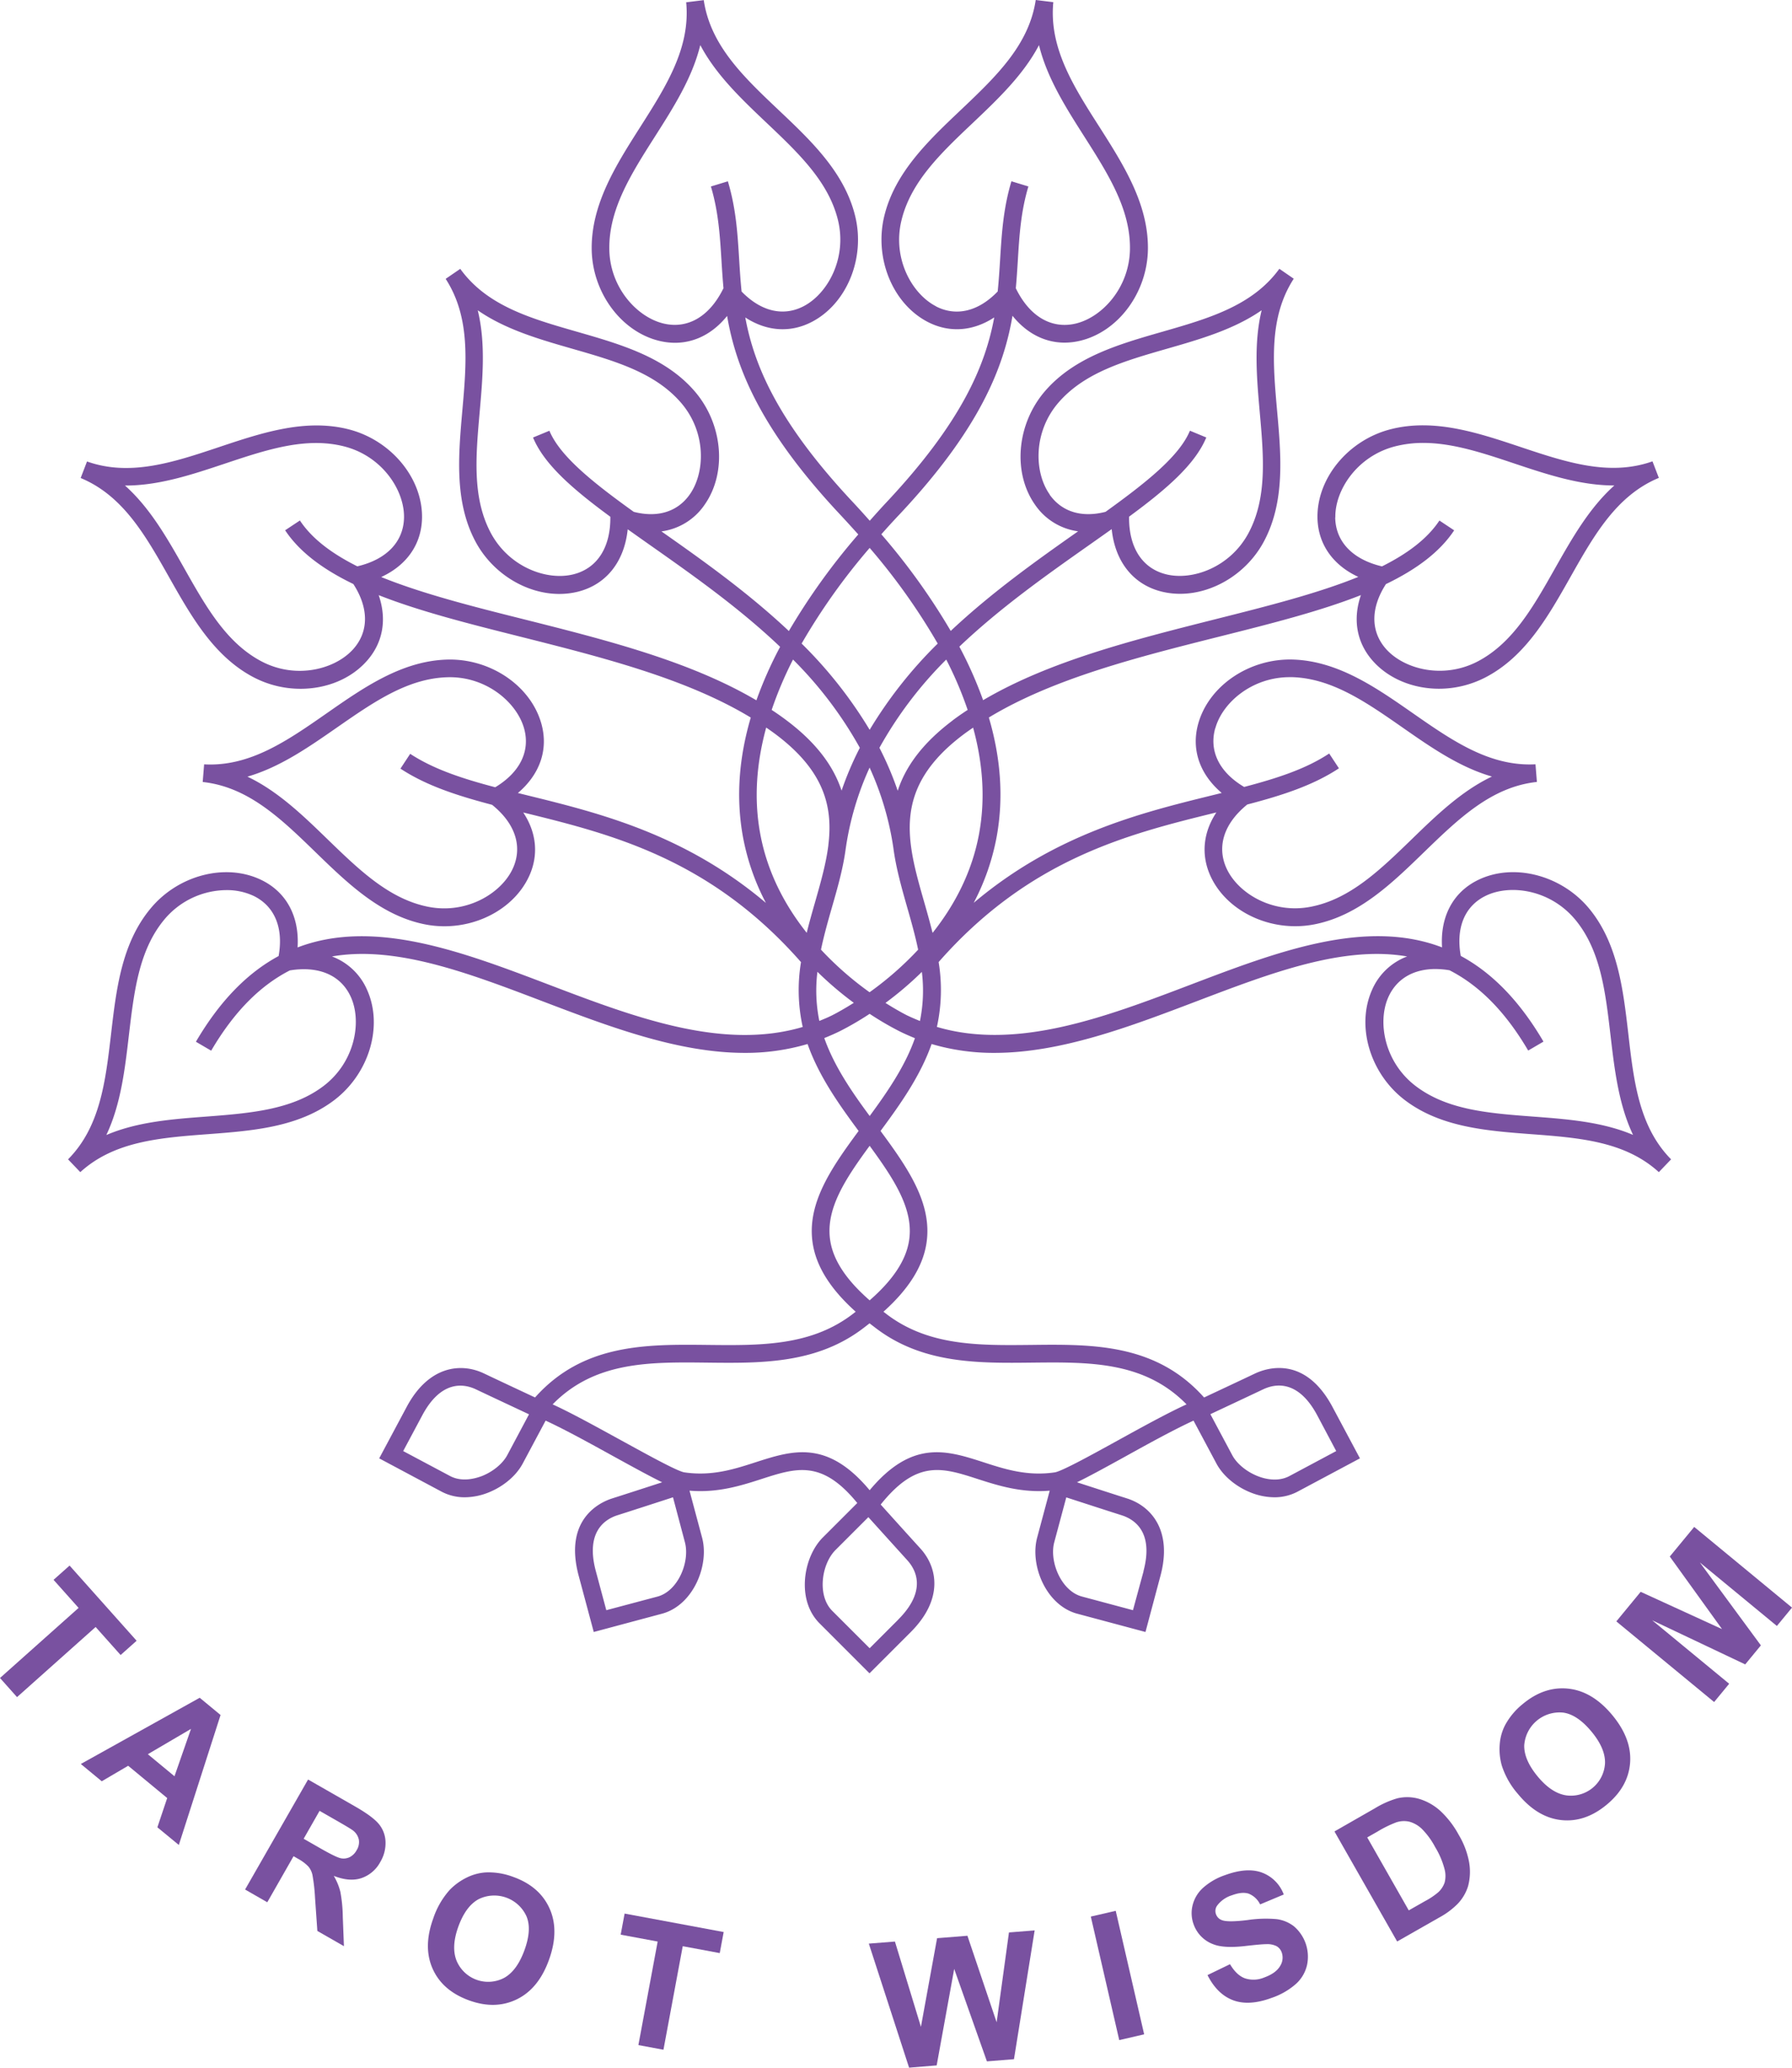 <svg xmlns="http://www.w3.org/2000/svg" viewBox="0 0 693.35 800"><g id="afafc3ba-09ba-4c2d-916c-c315d8e6333f" data-name="Layer 2"><g id="ade807f5-a11b-495e-94b9-7f5e04fcb518" data-name="Layer 1"><path d="M630,399.81c-2-17.14-4.07-34.86-15.13-48.27-10.74-13-29.23-17.78-43-11.06-9.75,4.76-14.68,14.28-13.92,26.07-29.59-11.31-63.73,1.65-97.11,14.36-33.18,12.63-67.35,25.6-98.34,16.41a66.34,66.34,0,0,0,.67-25.09c35.2-40.07,73.49-49.54,107.32-57.86l.12,0c-5.09,7.7-6,16.39-2.23,24.64,5.44,11.8,18.74,19.35,32.76,19.35a38.62,38.62,0,0,0,7.54-.74c17.05-3.4,29.85-15.83,42.23-27.84,13.43-13,26.12-25.34,43.74-27.24l-.55-6.83c-17.71.94-32.2-9.14-47.55-19.84-14.16-9.87-28.79-20.07-46.16-20.68-16.93-.56-32.69,10.09-36.79,24.85-2.78,10,.64,19.59,9.1,26.76l-3.85.95c-27.55,6.78-60.64,15-92.11,41.57a90,90,0,0,0,8.94-25.88q3.93-22-3.08-45.83c25-15.15,57.7-23.38,89.41-31.36,19.57-4.92,38.6-9.71,54.55-16-3.18,9.19-1.75,18.2,4.47,25.31s15.82,10.92,25.77,10.92A39.16,39.16,0,0,0,574.91,262c15.39-8.07,24.16-23.6,32.65-38.63,9.2-16.29,17.9-31.68,34.27-38.47l-2.46-6.4c-16.72,5.92-33.48.32-51.22-5.61-16.36-5.46-33.29-11.11-50.12-6.8-16.36,4.19-28.52,18.91-28.28,34.23.17,10.22,6,18.36,15.8,22.89-15.8,6.41-35.21,11.32-55.25,16.36-31.65,8-64.22,16.18-89.92,31.34a155.35,155.35,0,0,0-9.19-20.72c15.88-15.1,33.8-27.73,50-39.15q4.62-3.25,8.94-6.32c1.28,12.46,8.2,21.33,19.14,24.13a29.78,29.78,0,0,0,7.33.9c12.81,0,25.93-7.93,32.53-20.45,8.11-15.37,6.55-33.15,5-50.34-1.65-18.64-3.2-36.24,6.44-51.12L495,104c-10.41,14.34-27.4,19.22-45.38,24.39-16.59,4.77-33.74,9.69-45.16,22.79-11.11,12.72-12.79,31.73-3.91,44.22a24.05,24.05,0,0,0,16.58,10.17c-15.4,10.85-33.15,23.37-49.28,38.54A252.22,252.22,0,0,0,341,206.72c2.25-2.54,4.56-5.09,7-7.66,31-33,40.34-56.84,43.75-76.88,5.43,6.75,12.47,10.39,20.16,10.39a25.88,25.88,0,0,0,5.86-.69c14.93-3.47,26.27-18.82,26.38-35.71.11-17.38-9.47-32.43-18.73-47C415.32,33.39,405.83,18.48,407.54.84L400.74,0c-2.63,17.53-15.46,29.69-29,42.56-12.53,11.87-25.48,24.14-29.59,41-4,16.4,3.27,34.05,16.9,41.05,8.4,4.3,17.49,3.52,25.63-1.79-3.5,18.87-12.77,40.68-41.69,71.52-2.24,2.39-4.36,4.77-6.47,7.14-2.11-2.37-4.24-4.75-6.48-7.14-28.91-30.84-38.19-52.65-41.68-71.51,8.14,5.3,17.22,6.09,25.62,1.78,13.63-7,20.9-24.65,16.9-41-4.11-16.89-17.06-29.16-29.59-41-13.58-12.87-26.41-25-29-42.56l-6.8.84c1.71,17.64-7.78,32.55-17.83,48.34-9.26,14.56-18.84,29.61-18.73,47,.12,16.89,11.46,32.24,26.38,35.71a25.88,25.88,0,0,0,5.86.69c7.69,0,14.74-3.65,20.16-10.39,3.41,20,12.79,43.86,43.75,76.88,2.4,2.57,4.71,5.12,7,7.66a253,253,0,0,0-26.86,37.37c-16.13-15.18-33.88-27.7-49.3-38.55a24,24,0,0,0,16.61-10.18c8.88-12.49,7.2-31.5-3.91-44.22-11.42-13.1-28.57-18-45.16-22.79-18-5.17-35-10-45.38-24.39l-5.65,3.87c9.64,14.88,8.09,32.48,6.44,51.12-1.51,17.19-3.08,35,5,50.34,6.6,12.52,19.72,20.45,32.53,20.45a29.72,29.72,0,0,0,7.33-.9c10.94-2.8,17.85-11.66,19.14-24.11q4.31,3.06,8.91,6.3c16.25,11.43,34.17,24.06,50.06,39.17a154.48,154.48,0,0,0-9.18,20.7c-25.7-15.16-58.27-23.37-89.92-31.34-20-5-39.45-9.95-55.25-16.36,9.85-4.53,15.63-12.67,15.8-22.89.24-15.32-11.92-30-28.27-34.23-16.84-4.32-33.76,1.33-50.13,6.8-17.75,5.93-34.52,11.53-51.22,5.61l-2.46,6.4c16.38,6.79,25.07,22.18,34.27,38.47,8.49,15,17.26,30.56,32.65,38.63a39.16,39.16,0,0,0,18.15,4.45c10,0,19.54-3.79,25.78-10.92s7.64-16.12,4.46-25.31c15.95,6.29,35,11.08,54.55,16,31.71,8,64.37,16.2,89.41,31.36q-7,23.82-3.08,45.83a90,90,0,0,0,8.94,25.88c-31.46-26.6-64.56-34.79-92.11-41.57l-3.85-.95c8.46-7.17,11.88-16.75,9.1-26.76-4.09-14.76-19.86-25.47-36.79-24.85-17.36.61-32,10.81-46.16,20.68-15.35,10.7-29.86,20.83-47.55,19.84l-.55,6.83c17.62,1.9,30.31,14.2,43.74,27.24,12.38,12,25.19,24.44,42.23,27.84a38.64,38.64,0,0,0,7.55.74c14,0,27.31-7.55,32.76-19.35,3.8-8.25,2.85-16.94-2.24-24.64l.12,0c33.83,8.32,72.12,17.79,107.33,57.86a66.13,66.13,0,0,0,.66,25.09c-31,9.19-65.16-3.77-98.33-16.41-33.39-12.71-67.53-25.67-97.11-14.36.75-11.79-4.18-21.3-13.93-26.06-13.77-6.74-32.25-2-43,11.05C47.07,365,45,382.67,43,399.81,40.83,418.4,38.79,436,26.33,448.56l4.74,4.95c13.11-11.94,30.73-13.28,49.39-14.69,17.21-1.3,35-2.65,48.84-13.15,13.46-10.21,19-28.49,12.8-42.52a24,24,0,0,0-13.66-13.09c24.67-4.28,52.51,6.3,81.28,17.26,26,9.91,52.67,20.05,78.45,20.05a84.57,84.57,0,0,0,24.29-3.43c4.37,12.41,12.05,23.23,19.75,33.64-10.63,14.4-20.14,28.15-17.76,43.51,1.4,9,6.91,17.71,16.63,26.43-.75.57-1.45,1.13-2.24,1.7-16,11.59-35,11.37-55.13,11.14-23.69-.26-48.13-.5-66.69,20.33-5.2-2.43-14.44-6.76-19.8-9.31-8.85-4.2-21.35-3-29.89,13l-10.61,19.87,24.11,12.87a19,19,0,0,0,9,2.19,25,25,0,0,0,9.18-1.85c5.77-2.3,10.73-6.49,13.24-11.21l8.86-16.6c7.32,3.36,17.23,8.82,26.23,13.79,8.17,4.5,14.32,7.86,18.86,10.07-5.6,1.82-14.18,4.6-19.36,6.25-4.53,1.44-18.85,7.87-12.94,29.91l5.83,21.76,26.4-7.07c12.09-3.25,18.38-18.74,15.52-29.42l-4.87-18.19c10.87.92,19.86-1.92,27.84-4.5,13.53-4.37,23.36-7.52,37.07,9.28l-13.32,13.32c-3.79,3.79-6.35,9.75-6.88,15.94-.58,7,1.41,13.1,5.61,17.3l19.32,19.33,15.93-15.93c12.83-12.82,10.35-25.13,3.76-32.37-4.26-4.67-11.71-12.94-15.36-17,14-17.49,23.87-14.3,37.56-9.87,8,2.58,17,5.41,27.84,4.5l-4.87,18.19c-2.86,10.68,3.43,26.17,15.52,29.42l26.4,7.07L449,609.68c4.7-17.52-3.6-26.94-12.93-29.92-5.19-1.65-13.77-4.43-19.37-6.25,4.54-2.2,10.69-5.56,18.86-10.07,9-5,18.91-10.43,26.23-13.79l8.86,16.6c2.52,4.72,7.47,8.91,13.24,11.21a25.05,25.05,0,0,0,9.18,1.85,19,19,0,0,0,9-2.19l24.11-12.87-10.61-19.87c-10.74-20.13-25.58-15-29.89-13-5.36,2.55-14.6,6.88-19.8,9.32-18.56-20.83-43-20.62-66.68-20.34-20.09.22-39.09.46-55.14-11.14-.79-.57-1.49-1.13-2.24-1.7,9.73-8.72,15.23-17.43,16.63-26.43,2.39-15.36-7.13-29.11-17.76-43.51,7.7-10.41,15.38-21.23,19.76-33.64a84.35,84.35,0,0,0,24.28,3.43c25.79,0,52.42-10.14,78.46-20.05,28.76-10.95,56.58-21.53,81.25-17.26a24,24,0,0,0-13.64,13.09c-6.15,14-.66,32.31,12.8,42.52,13.84,10.5,31.63,11.85,48.84,13.15,18.66,1.41,36.28,2.75,49.39,14.69l4.74-4.95C634.17,436,632.12,418.4,630,399.81Zm-159.78-118C472.91,271.92,484.36,262,499,262l1.13,0c15.35.54,28.54,9.73,42.49,19.45,10.9,7.61,22.06,15.39,34.63,19-11.82,5.62-21.58,15.09-31.12,24.35-12.21,11.84-23.74,23-38.8,26-14.89,3-28.32-5.17-32.74-14.76-3.92-8.49-1-17.49,8-24.77,13.52-3.53,25.45-7.39,35.46-14l-3.77-5.73c-9.05,6-20.19,9.59-32.9,12.94C471.83,298.83,467.73,290.63,470.17,281.83Zm46.44-81.63c-.17-10.55,8.44-23.72,23.12-27.48a43.43,43.43,0,0,1,10.9-1.33c11.43,0,23.13,3.91,35.35,8,12.6,4.21,25.54,8.5,38.59,8.46-9.75,8.72-16.44,20.57-23,32.14-8.36,14.81-16.27,28.8-29.87,35.94-13.42,7-28.62,3-35.57-4.92-5.95-6.8-5.85-15.86.06-25,11.45-5.52,20.68-12.18,26.4-20.8l-5.71-3.79c-4.74,7.15-12.49,12.87-22.22,17.74C523.35,216.46,516.76,209.59,516.61,200.2Zm-110.48-8.81c-6.12-8.6-6.49-24.32,3.48-35.74,10.1-11.58,25.54-16,41.89-20.71,12.77-3.67,25.85-7.43,36.6-14.88-3.09,12.7-1.9,26.26-.73,39.5,1.5,16.94,2.91,32.95-4.26,46.53-7.07,13.41-21.87,18.72-32.1,16.1-9.19-2.34-14.36-10.46-14.2-22.27,14.61-10.74,25.58-20.28,29.87-30.64l-6.33-2.62c-4.08,9.85-16.83,20-32.65,31.39C418.6,200.39,410.88,198.08,406.13,191.39Zm-44-72.85c-9.39-4.82-17-18.6-13.37-33.33,3.63-14.93,15.29-26,27.64-37.68C386.06,38.39,395.94,29,402,17.46c3.11,12.71,10.41,24.19,17.55,35.4,9.13,14.35,17.76,27.91,17.65,43.27-.1,15.15-10.79,26.68-21.07,29.08-9.26,2.14-17.61-2.7-22.91-13.3l-.19-.38c.34-3.67.56-7.23.78-10.72.59-9.71,1.16-18.89,4.09-28.67l-6.57-2c-3.15,10.54-3.74,20.1-4.37,30.22-.25,4.09-.51,8.2-.94,12.41C378.66,120.44,370.05,122.6,362.14,118.54Zm-82.45-6.63c-5.3,10.6-13.64,15.46-22.91,13.3-10.28-2.4-21-13.93-21.07-29.08-.1-15.36,8.52-28.92,17.65-43.27,7.14-11.21,14.45-22.69,17.55-35.4,6.11,11.57,16,20.93,25.63,30.07,12.35,11.7,24,22.75,27.65,37.68,3.58,14.73-4,28.51-13.38,33.33-7.91,4.06-16.51,1.91-23.92-5.73-.43-4.22-.69-8.33-.94-12.42-.62-10.12-1.21-19.68-4.37-30.22l-6.56,2c2.92,9.78,3.49,19,4.09,28.67.21,3.49.44,7,.78,10.71ZM221.94,222.19c-10.22,2.62-25-2.69-32.1-16.1-7.17-13.58-5.75-29.59-4.26-46.53,1.17-13.24,2.37-26.8-.73-39.5,10.75,7.45,23.83,11.21,36.6,14.88,16.35,4.7,31.79,9.13,41.89,20.71,10,11.42,9.6,27.14,3.48,35.74-4.76,6.7-12.49,9-21.61,6.65-15.81-11.35-28.55-21.53-32.64-31.38l-6.33,2.62c4.3,10.37,15.28,19.91,29.91,30.66C236.29,211.74,231.12,219.85,221.94,222.19ZM136.81,251c-6.95,7.94-22.16,11.95-35.58,4.92C87.63,248.79,79.72,234.8,71.36,220c-6.54-11.57-13.23-23.42-23-32.14h.26c13,0,25.81-4.28,38.33-8.46,16.14-5.39,31.38-10.48,46.25-6.67,14.69,3.76,23.29,16.93,23.12,27.48-.15,9.39-6.74,16.26-18.07,18.91-9.72-4.87-17.48-10.59-22.21-17.74l-5.72,3.79c5.72,8.62,15,15.28,26.4,20.8C142.66,235.15,142.75,244.21,136.81,251Zm61.58,85.08c-4.42,9.59-17.89,17.72-32.74,14.76-15.06-3-26.59-14.19-38.8-26-9.54-9.26-19.3-18.73-31.12-24.35,12.57-3.63,23.73-11.42,34.63-19,14-9.72,27.14-18.91,42.49-19.45,15.11-.57,27.11,9.66,29.94,19.83,2.44,8.8-1.67,17-11.18,22.73-12.71-3.35-23.85-7-32.9-12.94l-3.77,5.73c10,6.58,21.94,10.44,35.46,14C199.38,318.6,202.31,327.6,198.39,336.09Zm-62.57,49.82c4.24,9.66,1.42,25.13-10.66,34.3S96.91,430.7,80,432c-13.26,1-26.83,2-38.86,7.15,5.6-11.82,7.18-25.33,8.72-38.53,2-16.9,3.84-32.86,13.61-44.71a31.54,31.54,0,0,1,24.15-11.52,24.32,24.32,0,0,1,10.55,2.26c8.15,4,11.57,12.43,9.63,23.25-11.59,6.26-22.38,16.75-32,33.16l5.91,3.46c9.14-15.58,19.36-25.4,30.43-31.06C123.43,373.61,132.07,377.37,135.82,385.91Zm215.22,7c-1.12-.56-4.25-2.21-8.44-4.86a131,131,0,0,0,14.08-12,59,59,0,0,1-.74,19C354.3,394.35,352.66,393.68,351,392.87Zm-23.78-64.81h0a114.69,114.69,0,0,1,9.2-31.1,114.69,114.69,0,0,1,9.2,31.1h0c1,7.65,3.15,15.27,5.3,22.82,1.56,5.44,3.12,10.94,4.28,16.53a125.33,125.33,0,0,1-18.79,16.47,124.91,124.91,0,0,1-18.8-16.48c1.16-5.58,2.72-11.08,4.28-16.52C324.12,343.33,326.28,335.71,327.26,328.06Zm51.63-5.87c-2.78,15.51-9.83,28.36-18.06,38.72-1-4-2.12-8-3.25-11.92-6.73-23.55-12.54-43.89,15.05-64.73,1.26-.95,2.57-1.86,3.88-2.76C380.37,295.64,381.21,309.22,378.89,322.19Zm-10.39-43.4c-11.84,8.94-18.19,18-21.16,27.13a123.49,123.49,0,0,0-7.08-16.62,153.53,153.53,0,0,1,25.85-34.14,143.72,143.72,0,0,1,8.29,19.48Q371.37,276.64,368.5,278.79Zm-32-66.81a243.12,243.12,0,0,1,26.31,37,168.73,168.73,0,0,0-26.33,33.36A168.83,168.83,0,0,0,310.16,249,242,242,0,0,1,336.48,212Zm-29.65,43.2a153.33,153.33,0,0,1,25.83,34.12,124,124,0,0,0-7.06,16.57c-3-9.1-9.33-18.16-21.15-27.08q-2.86-2.16-5.9-4.15A145.24,145.24,0,0,1,306.83,255.18ZM296.45,281.5c1.31.9,2.61,1.81,3.87,2.76,18.63,14.07,22,27.92,20.18,42.68,0,0,0,.09,0,.13h0c-.89,7.06-2.95,14.32-5.12,21.92-1.13,3.94-2.26,7.91-3.25,11.92-8.23-10.36-15.28-23.21-18.06-38.72C291.74,309.22,292.59,295.64,296.45,281.5ZM316.27,376a131,131,0,0,0,14.08,12c-4.19,2.65-7.32,4.3-8.44,4.86-1.62.81-3.26,1.48-4.9,2.15A59,59,0,0,1,316.27,376Zm-120,187c-1.75,3.28-5.49,6.37-9.74,8.07-2.65,1-7.8,2.46-12.42,0L156,561.43l7.38-13.82c7.4-13.86,16.27-12.24,20.89-10,5.58,2.65,15.34,7.22,20.41,9.6Zm58.15,54.72L234.59,623l-4.06-15.14c-4.07-15.17,3.52-20.06,8.4-21.61,5.88-1.87,16.13-5.2,21.46-6.93L265,596.71C267,604.18,262.42,615.58,254.37,617.74Zm93.15,8.9-11.09,11.09L322,623.24c-5.89-5.89-4.19-18.07,1.28-23.54l12.7-12.7c3.75,4.16,11,12.17,15.12,16.73C354.5,607.52,358.63,615.54,347.52,626.64Zm94.9-18.74L438.36,623l-19.78-5.3c-8-2.16-12.67-13.56-10.67-21l4.65-17.35c5.33,1.73,15.58,5.06,21.46,6.93C438.91,587.84,446.49,592.73,442.42,607.9Zm46.26-70.33c4.63-2.21,13.5-3.82,20.9,10L517,561.43l-18.07,9.65c-4.62,2.47-9.77,1.07-12.42,0-4.25-1.7-8-4.79-9.74-8.07l-8.46-15.85C473.35,544.79,483.1,540.22,488.68,537.57ZM340.1,514.78C358,527.69,379,527.44,399.32,527.21c22.35-.24,43.49-.47,59.77,16.15-7.5,3.43-17.27,8.82-26.81,14.08s-21.45,11.83-24.17,12.23c-10.66,1.57-19.31-1.23-27.69-3.95-14.13-4.56-27.51-8.82-43.94,10.86-16.43-19.68-29.81-15.42-44-10.86-8.37,2.71-17,5.51-27.68,3.95-2.72-.4-14.62-7-24.17-12.23s-19.31-10.65-26.81-14.08c16.28-16.63,37.43-16.41,59.77-16.15,20.33.25,41.34.49,59.22-12.43,1.28-.92,2.44-1.85,3.63-2.77C337.66,512.93,338.82,513.86,340.1,514.78ZM351.73,480c-1.19,7.64-6.24,15.25-15.25,23.11-9-7.86-14.07-15.47-15.25-23.11-1.88-12.11,5.7-23.67,15.25-36.68C346,456.37,353.61,467.93,351.73,480Zm-15.25-48.23c-7-9.47-13.73-19.3-17.55-30.13,2-.81,4-1.67,6.05-2.68a117.9,117.9,0,0,0,11.5-6.7A116.69,116.69,0,0,0,348,399c2,1,4,1.87,6,2.68C350.2,412.51,343.44,422.34,336.48,431.81ZM593,432c-17-1.29-33-2.5-45.22-11.78-12.07-9.17-14.9-24.64-10.66-34.3,3.13-7.12,9.65-11,18.3-11a34.47,34.47,0,0,1,5.41.48c11.07,5.65,21.31,15.48,30.45,31.07l5.91-3.46c-9.62-16.41-20.4-26.9-32-33.16-1.94-10.82,1.48-19.27,9.64-23.25,9.48-4.63,25-2.43,34.69,9.26,9.78,11.85,11.64,27.81,13.61,44.71,1.54,13.2,3.12,26.71,8.72,38.53C619.83,434,606.26,433,593,432Z" fill="#7951a0"/><path d="M0,649.23l30.41-27.12-9.69-10.86,6.2-5.52,25.94,29.09-6.19,5.52L37,629.5,6.59,656.63Z" fill="#7951a0"/><path d="M69.19,713.83,60.89,707l3.8-11.32-15.1-12.49-10.22,6-8.1-6.69,46-25.62,8.07,6.67Zm-1.68-26.58,6.39-18.33-16.7,9.8Z" fill="#7951a0"/><path d="M94.83,731.07l24.37-42.56,18.09,10.36q6.83,3.9,9.26,6.82a11.31,11.31,0,0,1,2.61,6.92,14.14,14.14,0,0,1-2,7.77,13.08,13.08,0,0,1-7.35,6.29q-4.61,1.51-10.67-.88a23,23,0,0,1,2.56,6.21,56.91,56.91,0,0,1,.93,9.7l.44,11.29-10.28-5.89-.9-12.82a70.56,70.56,0,0,0-1-8.85,7.54,7.54,0,0,0-1.57-3.25,16.44,16.44,0,0,0-4-3l-1.74-1L103.42,736Zm22.66-19.64,6.36,3.64q6.18,3.54,8,3.9a5.33,5.33,0,0,0,3.44-.42,6.4,6.4,0,0,0,2.7-2.69,5.89,5.89,0,0,0,.84-4.13,6.05,6.05,0,0,0-2.28-3.52c-.64-.5-2.71-1.74-6.19-3.74l-6.71-3.84Z" fill="#7951a0"/><path d="M167.62,742.3A31.47,31.47,0,0,1,174,731.22a23.46,23.46,0,0,1,6.58-4.77,19.29,19.29,0,0,1,7.46-2,26.87,26.87,0,0,1,10.61,1.77q10.18,3.67,14,12.22t-.23,19.8q-4,11.16-12.39,15.28t-18.52.45q-10.29-3.72-14.09-12.19T167.62,742.3Zm9.71,3.15q-2.82,7.83-.67,13.18A13.25,13.25,0,0,0,195,765.29q5-2.73,7.92-10.75t.79-13.09a13.68,13.68,0,0,0-18.53-6.64Q180.21,737.5,177.33,745.45Z" fill="#7951a0"/><path d="M247,791.26l7.46-40.06-14.31-2.66,1.52-8.16L280,747.52l-1.52,8.15L264.16,753l-7.46,40.06Z" fill="#7951a0"/><path d="M351.74,800l-15.58-48,10.1-.8,10.06,33,6.25-34.3,11.74-.94,11.3,33.47,4.77-34.75,9.94-.8-8,49.84-10.47.84-12.66-35.77-6.78,37.33Z" fill="#7951a0"/><path d="M433.05,789.33l-11-47.79,9.64-2.23,11,47.79Z" fill="#7951a0"/><path d="M467.2,764.18l8.71-4.22c1.67,2.84,3.59,4.66,5.78,5.47a10.68,10.68,0,0,0,7.52-.35c3-1.1,5-2.57,6.07-4.39a6,6,0,0,0,.63-5.28,4.47,4.47,0,0,0-2-2.43,8.14,8.14,0,0,0-4.07-.76q-1.85,0-8.19.73-8.15.91-12.16-.68a12.73,12.73,0,0,1-7.65-7.7,12.53,12.53,0,0,1-.43-7.31,13.37,13.37,0,0,1,4-6.78,24.64,24.64,0,0,1,8.47-4.94q8.65-3.19,14.44-1A14.29,14.29,0,0,1,496.7,733l-9.14,3.83a8.4,8.4,0,0,0-4.44-4.16c-1.69-.55-3.84-.35-6.46.62a11.31,11.31,0,0,0-5.73,4,3.57,3.57,0,0,0-.42,3.4,3.73,3.73,0,0,0,2.41,2.28q2.31.82,9.67-.07a47.56,47.56,0,0,1,11.26-.38,13.77,13.77,0,0,1,6.81,2.8,15.48,15.48,0,0,1,5.07,14.87,14,14,0,0,1-4.33,7.42A27.56,27.56,0,0,1,492,773q-8.73,3.22-14.89.91T467.2,764.18Z" fill="#7951a0"/><path d="M516.32,708.6l15.72-9a35.75,35.75,0,0,1,8.58-3.81,16.52,16.52,0,0,1,8.66.27,21.43,21.43,0,0,1,8,4.59,36.13,36.13,0,0,1,7.13,9.28,32,32,0,0,1,3.86,9.81,21.55,21.55,0,0,1-.28,10.13,17.27,17.27,0,0,1-4.11,6.85,30.24,30.24,0,0,1-7.1,5.23l-16.2,9.23ZM529,710.91l16.07,28.23,6.42-3.65a27.32,27.32,0,0,0,5-3.37,9.12,9.12,0,0,0,2.46-3.75,10.31,10.31,0,0,0-.09-5.4,31.57,31.57,0,0,0-3.57-8.3,29.42,29.42,0,0,0-5.19-7.1,11.35,11.35,0,0,0-4.79-2.74,9.44,9.44,0,0,0-5.13.27,44.17,44.17,0,0,0-7.3,3.61Z" fill="#7951a0"/><path d="M587.36,694.16a31.27,31.27,0,0,1-6.31-11.11,23.17,23.17,0,0,1-.79-8.09,19.28,19.28,0,0,1,2.06-7.45,27,27,0,0,1,6.89-8.24q8.34-6.93,17.65-5.91t16.95,10.22q7.59,9.15,6.9,18.43t-9,16.19q-8.41,7-17.65,6T587.36,694.16Zm7.64-6.77q5.32,6.4,11,7.25a13.22,13.22,0,0,0,15-12.42q.19-5.72-5.25-12.27t-10.89-7.32a13.69,13.69,0,0,0-15.11,12.62Q589.6,680.88,595,687.39Z" fill="#7951a0"/><path d="M663.22,658.53l-37.84-31.2,9.42-11.44,31.48,14.42-20.22-28.07,9.45-11.46L693.35,622l-5.85,7.1-29.79-24.56,23.6,32.07-6.06,7.36-36-17.07,29.79,24.56Z" fill="#7951a0"/></g></g></svg>
